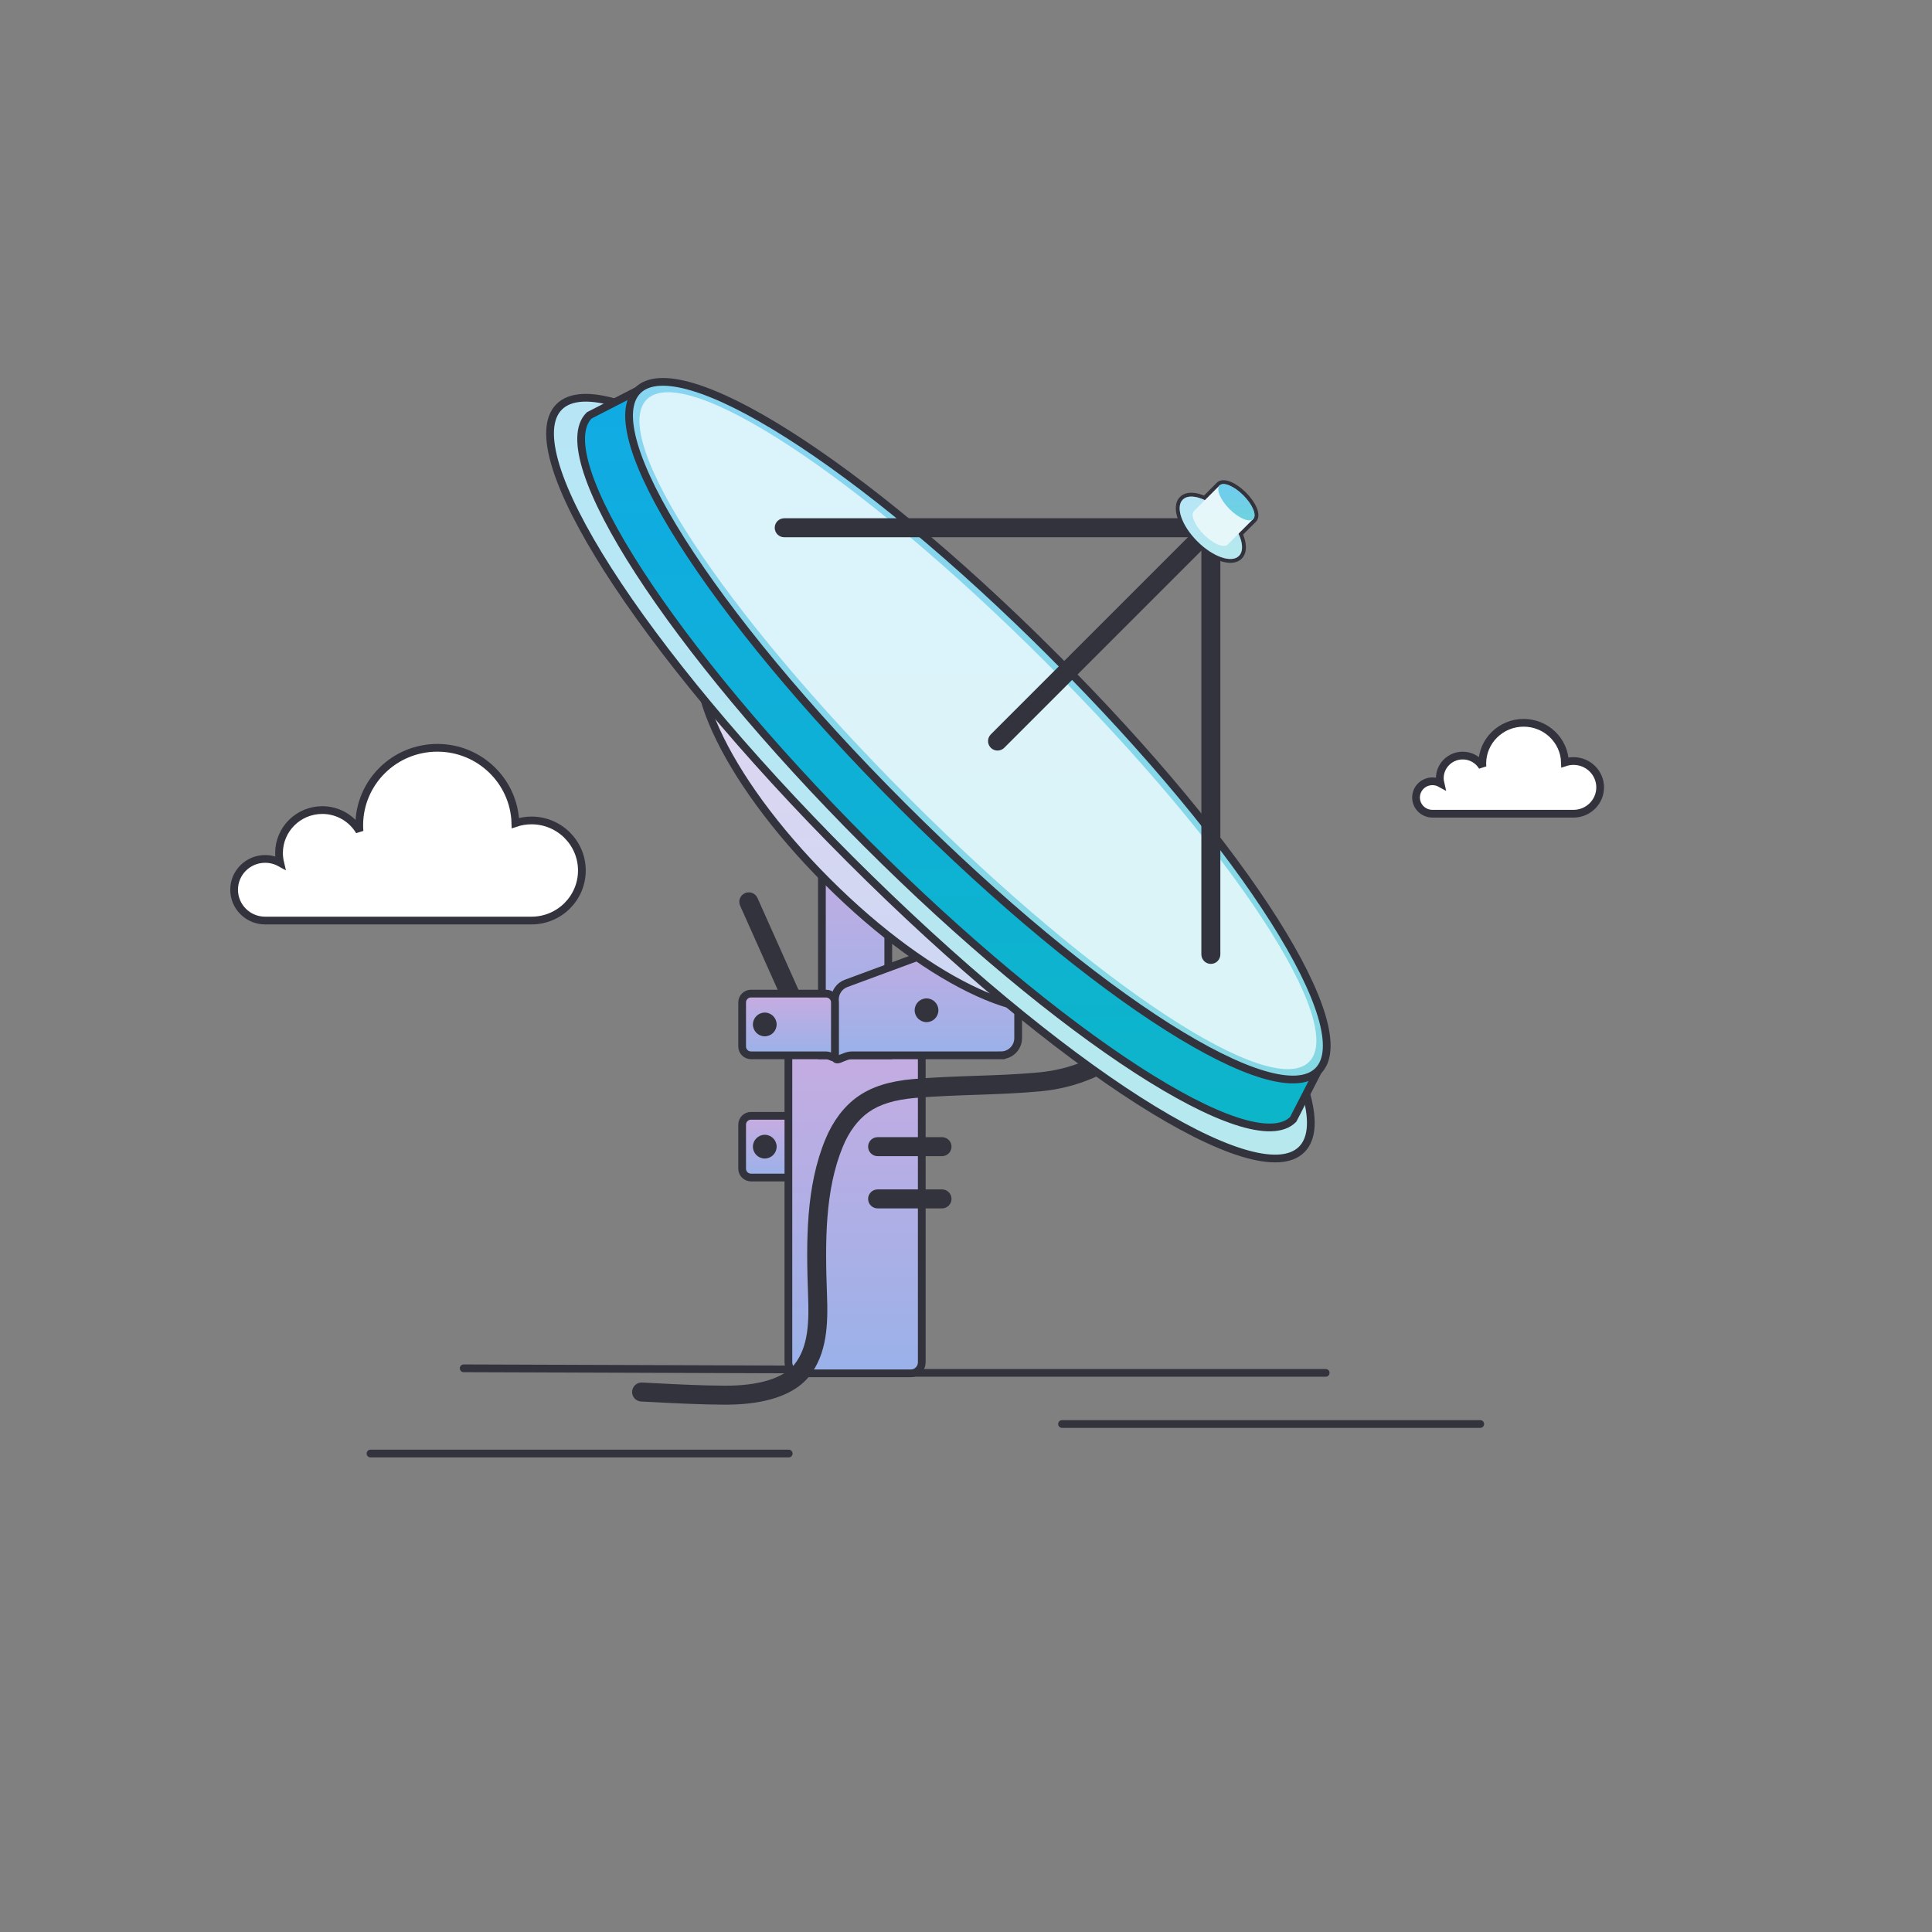 <?xml version="1.0" encoding="UTF-8"?> <svg xmlns="http://www.w3.org/2000/svg" width="250" height="250" viewBox="0 0 250 250" fill="none"><rect x="0" y="0" width="250" height="250" fill="#808080" stroke="none"/><g clip-path="url(#clip0_1_555)"><path d="M60 177.059L102.868 177.206" stroke="#32333C" stroke-linecap="round"></path><path d="M137.427 184.265H191.544" stroke="#32333C" stroke-linecap="round"></path><path d="M47.941 188.088H102.059" stroke="#32333C" stroke-linecap="round"></path><path d="M117.427 177.647H171.544" stroke="#32333C" stroke-linecap="round"></path><path d="M102.281 144.384H97.178C96.546 144.384 96.033 144.897 96.033 145.529V151.226C96.033 151.858 96.546 152.371 97.178 152.371H102.281C102.913 152.371 103.425 151.858 103.425 151.226V145.529C103.425 144.897 102.913 144.384 102.281 144.384Z" fill="white"></path><path d="M102.281 144.384H97.178C96.546 144.384 96.033 144.897 96.033 145.529V151.226C96.033 151.858 96.546 152.371 97.178 152.371H102.281C102.913 152.371 103.425 151.858 103.425 151.226V145.529C103.425 144.897 102.913 144.384 102.281 144.384Z" fill="url(#paint0_linear_1_555)" fill-opacity="0.6"></path><path d="M102.281 144.384H97.178C96.546 144.384 96.033 144.897 96.033 145.529V151.226C96.033 151.858 96.546 152.371 97.178 152.371H102.281C102.913 152.371 103.425 151.858 103.425 151.226V145.529C103.425 144.897 102.913 144.384 102.281 144.384Z" stroke="#32333C"></path><path d="M100.497 148.376C100.497 149.224 99.809 149.912 98.962 149.912C98.114 149.912 97.426 149.224 97.426 148.376C97.426 147.529 98.114 146.841 98.962 146.841C99.809 146.841 100.497 147.529 100.497 148.376Z" fill="#32333C"></path><path d="M117.856 132.563H103.438C102.654 132.563 102.018 133.198 102.018 133.983V176.289C102.018 177.073 102.654 177.709 103.438 177.709H117.856C118.64 177.709 119.276 177.073 119.276 176.289V133.983C119.276 133.198 118.64 132.563 117.856 132.563Z" fill="white"></path><path d="M117.856 132.563H103.438C102.654 132.563 102.018 133.198 102.018 133.983V176.289C102.018 177.073 102.654 177.709 103.438 177.709H117.856C118.64 177.709 119.276 177.073 119.276 176.289V133.983C119.276 133.198 118.64 132.563 117.856 132.563Z" fill="url(#paint1_linear_1_555)" fill-opacity="0.6"></path><path d="M117.856 132.563H103.438C102.654 132.563 102.018 133.198 102.018 133.983V176.289C102.018 177.073 102.654 177.709 103.438 177.709H117.856C118.64 177.709 119.276 177.073 119.276 176.289V133.983C119.276 133.198 118.64 132.563 117.856 132.563Z" stroke="#32333C"></path><path d="M103.983 133.791C103.514 133.791 103.064 133.521 102.86 133.064L95.773 117.199C95.495 116.58 95.773 115.852 96.394 115.575C97.014 115.3 97.741 115.575 98.016 116.196L105.103 132.062C105.381 132.681 105.103 133.408 104.482 133.685C104.32 133.759 104.15 133.794 103.981 133.794L103.983 133.791Z" fill="#32333C"></path><path d="M114.94 108.001H106.356V136.555H114.94V108.001Z" fill="white"></path><path d="M114.94 108.001H106.356V136.555H114.94V108.001Z" fill="url(#paint2_linear_1_555)" fill-opacity="0.6"></path><path d="M114.94 108.001H106.356V136.555H114.94V108.001Z" stroke="#32333C"></path><path d="M129.528 136.557H110.255C109.029 136.557 108.034 137.783 108.034 136.557V129.335C108.034 128.406 108.614 127.573 109.484 127.251L128.756 120.125C130.206 119.589 131.748 120.66 131.748 122.208V134.334C131.748 135.56 130.753 136.555 129.528 136.555V136.557Z" fill="white"></path><path d="M129.528 136.557H110.255C109.029 136.557 108.034 137.783 108.034 136.557V129.335C108.034 128.406 108.614 127.573 109.484 127.251L128.756 120.125C130.206 119.589 131.748 120.66 131.748 122.208V134.334C131.748 135.56 130.753 136.555 129.528 136.555V136.557Z" fill="url(#paint3_linear_1_555)" fill-opacity="0.6"></path><path d="M129.528 136.557H110.255C109.029 136.557 108.034 137.783 108.034 136.557V129.335C108.034 128.406 108.614 127.573 109.484 127.251L128.756 120.125C130.206 119.589 131.748 120.66 131.748 122.208V134.334C131.748 135.56 130.753 136.555 129.528 136.555V136.557Z" stroke="#32333C"></path><path d="M121.428 130.728C121.428 131.575 120.74 132.263 119.892 132.263C119.045 132.263 118.357 131.575 118.357 130.728C118.357 129.88 119.045 129.192 119.892 129.192C120.74 129.192 121.428 129.88 121.428 130.728Z" fill="#32333C"></path><path d="M106.892 128.571H97.178C96.546 128.571 96.033 129.083 96.033 129.715V135.412C96.033 136.045 96.546 136.557 97.178 136.557H106.892C107.524 136.557 108.036 137.19 108.036 136.557V129.715C108.036 129.083 107.524 128.571 106.892 128.571Z" fill="white"></path><path d="M106.892 128.571H97.178C96.546 128.571 96.033 129.083 96.033 129.715V135.412C96.033 136.045 96.546 136.557 97.178 136.557H106.892C107.524 136.557 108.036 137.19 108.036 136.557V129.715C108.036 129.083 107.524 128.571 106.892 128.571Z" fill="url(#paint4_linear_1_555)" fill-opacity="0.6"></path><path d="M106.892 128.571H97.178C96.546 128.571 96.033 129.083 96.033 129.715V135.412C96.033 136.045 96.546 136.557 97.178 136.557H106.892C107.524 136.557 108.036 137.19 108.036 136.557V129.715C108.036 129.083 107.524 128.571 106.892 128.571Z" stroke="#32333C"></path><path d="M100.497 132.563C100.497 133.41 99.809 134.098 98.962 134.098C98.114 134.098 97.426 133.41 97.426 132.563C97.426 131.715 98.114 131.027 98.962 131.027C99.809 131.027 100.497 131.715 100.497 132.563Z" fill="#32333C"></path><path d="M121.897 149.605H113.562C112.884 149.605 112.333 149.054 112.333 148.376C112.333 147.698 112.884 147.148 113.562 147.148H121.897C122.575 147.148 123.126 147.698 123.126 148.376C123.126 149.054 122.575 149.605 121.897 149.605Z" fill="#32333C"></path><path d="M121.897 156.365H113.562C112.884 156.365 112.333 155.815 112.333 155.137C112.333 154.459 112.884 153.909 113.562 153.909H121.897C122.575 153.909 123.126 154.459 123.126 155.137C123.126 155.815 122.575 156.365 121.897 156.365Z" fill="#32333C"></path><path d="M93.955 181.765C93.918 181.765 93.879 181.765 93.842 181.765C90.746 181.753 87.619 181.593 84.595 181.438C84.05 181.411 83.504 181.382 82.961 181.355C82.283 181.32 81.762 180.745 81.794 180.067C81.829 179.389 82.401 178.868 83.082 178.9C83.627 178.927 84.172 178.954 84.72 178.984C87.717 179.136 90.815 179.296 93.852 179.306C98.151 179.323 101.327 178.36 102.767 176.594C104.646 174.289 104.686 170.931 104.568 167.688C104.305 160.495 104.278 153.53 106.813 147.403C107.788 145.047 109.228 143.148 110.972 141.915C112.798 140.625 115.082 139.898 118.168 139.631C120.826 139.4 123.518 139.306 126.125 139.218C128.867 139.124 131.699 139.026 134.458 138.766C138.652 138.37 142.555 136.697 145.454 134.054C145.955 133.597 146.732 133.631 147.188 134.135C147.645 134.636 147.609 135.412 147.107 135.869C143.818 138.869 139.408 140.766 134.686 141.21C131.854 141.478 128.982 141.576 126.206 141.672C123.631 141.76 120.971 141.851 118.377 142.077C115.743 142.308 113.839 142.893 112.385 143.922C111.019 144.888 109.874 146.418 109.076 148.344C106.727 154.014 106.762 160.687 107.015 167.597C107.145 171.147 107.081 175.181 104.664 178.146C102.234 181.126 97.519 181.762 93.95 181.762L93.955 181.765Z" fill="#32333C"></path><path d="M124.666 96.425C138.246 110.006 144.481 124.136 139.615 129.006C134.748 133.875 120.617 127.637 107.037 114.057C93.456 100.476 87.219 86.348 92.088 81.479C96.957 76.61 111.088 82.847 124.666 96.425Z" fill="white"></path><path d="M124.666 96.425C138.246 110.006 144.481 124.136 139.615 129.006C134.748 133.875 120.617 127.637 107.037 114.057C93.456 100.476 87.219 86.348 92.088 81.479C96.957 76.61 111.088 82.847 124.666 96.425Z" fill="url(#paint5_linear_1_555)" fill-opacity="0.3"></path><path d="M124.666 96.425C138.246 110.006 144.481 124.136 139.615 129.006C134.748 133.875 120.617 127.637 107.037 114.057C93.456 100.476 87.219 86.348 92.088 81.479C96.957 76.61 111.088 82.847 124.666 96.425Z" stroke="#32333C"></path><path d="M130.852 90.237C158.308 117.692 174.215 142.962 168.444 148.735C162.671 154.508 137.401 138.599 109.946 111.143C82.492 83.69 66.583 58.42 72.354 52.647C78.124 46.874 103.396 62.783 130.849 90.237H130.852Z" fill="white"></path><path d="M130.852 90.237C158.308 117.692 174.215 142.962 168.444 148.735C162.671 154.508 137.401 138.599 109.946 111.143C82.492 83.69 66.583 58.42 72.354 52.647C78.124 46.874 103.396 62.783 130.849 90.237H130.852Z" fill="url(#paint6_linear_1_555)" fill-opacity="0.3"></path><path d="M130.852 90.237C158.308 117.692 174.215 142.962 168.444 148.735C162.671 154.508 137.401 138.599 109.946 111.143C82.492 83.69 66.583 58.42 72.354 52.647C78.124 46.874 103.396 62.783 130.849 90.237H130.852Z" stroke="#32333C"></path><path d="M170.562 138.572L167.336 144.851C161.951 150.236 137.195 134.206 112.039 109.05C86.882 83.894 70.855 59.138 76.24 53.753L82.519 50.527L170.562 138.569V138.572Z" fill="white"></path><path d="M170.562 138.572L167.336 144.851C161.951 150.236 137.195 134.206 112.039 109.05C86.882 83.894 70.855 59.138 76.24 53.753L82.519 50.527L170.562 138.569V138.572Z" fill="url(#paint7_linear_1_555)"></path><path d="M170.562 138.572L167.336 144.851C161.951 150.236 137.195 134.206 112.039 109.05C86.882 83.894 70.855 59.138 76.24 53.753L82.519 50.527L170.562 138.569V138.572Z" stroke="#32333C"></path><path d="M136.289 84.8C161.445 109.956 175.944 133.187 170.562 138.572C165.177 143.957 141.946 129.455 116.79 104.299C91.636 79.145 77.134 55.915 82.519 50.53C87.904 45.145 111.135 59.646 136.291 84.8H136.289Z" fill="white"></path><path d="M136.289 84.8C161.445 109.956 175.944 133.187 170.562 138.572C165.177 143.957 141.946 129.455 116.79 104.299C91.636 79.145 77.134 55.915 82.519 50.53C87.904 45.145 111.135 59.646 136.291 84.8H136.289Z" fill="url(#paint8_linear_1_555)" fill-opacity="0.5"></path><path d="M136.289 84.8C161.445 109.956 175.944 133.187 170.562 138.572C165.177 143.957 141.946 129.455 116.79 104.299C91.636 79.145 77.134 55.915 82.519 50.53C87.904 45.145 111.135 59.646 136.291 84.8H136.289Z" stroke="#32333C"></path><path d="M135.355 85.734C159.843 110.222 174.261 132.533 169.392 137.402C164.523 142.272 142.214 127.853 117.726 103.365C93.238 78.877 78.82 56.568 83.689 51.699C88.558 46.83 110.869 61.248 135.355 85.734Z" fill="white"></path><path d="M135.355 85.734C159.843 110.222 174.261 132.533 169.392 137.402C164.523 142.272 142.214 127.853 117.726 103.365C93.238 78.877 78.82 56.568 83.689 51.699C88.558 46.83 110.869 61.248 135.355 85.734Z" fill="url(#paint9_linear_1_555)" fill-opacity="0.15"></path><path d="M100.608 69.161C100.387 68.937 100.249 68.633 100.249 68.291C100.249 67.613 100.799 67.063 101.477 67.063H156.684C157.362 67.063 157.912 67.613 157.912 68.291C157.912 68.969 157.362 69.52 156.684 69.52H101.477C101.138 69.52 100.831 69.382 100.608 69.161Z" fill="#32333C"></path><path d="M155.814 124.367C155.593 124.146 155.455 123.837 155.455 123.498V68.294C155.455 67.616 156.006 67.066 156.684 67.066C157.362 67.066 157.912 67.616 157.912 68.294V123.5C157.912 124.178 157.362 124.728 156.684 124.728C156.345 124.728 156.038 124.591 155.814 124.37V124.367Z" fill="#32333C"></path><path d="M128.211 96.764C127.732 96.285 127.732 95.506 128.211 95.027L155.947 67.291C156.426 66.812 157.205 66.812 157.684 67.291C158.163 67.771 158.163 68.549 157.684 69.028L129.948 96.764C129.469 97.243 128.69 97.243 128.211 96.764Z" fill="#32333C"></path><path fill-rule="evenodd" clip-rule="evenodd" d="M162.162 67.159C162.653 66.668 162.079 65.294 160.88 64.096C159.681 62.894 158.308 62.322 157.816 62.813C157.814 62.815 157.812 62.817 157.81 62.819L155.912 64.717C154.704 64.147 153.619 64.082 153.045 64.656C152.08 65.621 152.925 68.034 154.935 70.043C156.944 72.053 159.357 72.898 160.322 71.932C160.897 71.358 160.83 70.271 160.259 69.062L162.162 67.159Z" fill="white"></path><path fill-rule="evenodd" clip-rule="evenodd" d="M162.162 67.159C162.653 66.668 162.079 65.294 160.88 64.096C159.681 62.894 158.308 62.322 157.816 62.813C157.814 62.815 157.812 62.817 157.81 62.819L155.912 64.717C154.704 64.147 153.619 64.082 153.045 64.656C152.08 65.621 152.925 68.034 154.935 70.043C156.944 72.053 159.357 72.898 160.322 71.932C160.897 71.358 160.83 70.271 160.259 69.062L162.162 67.159Z" fill="url(#paint10_linear_1_555)" fill-opacity="0.6"></path><path d="M160.88 64.096L160.526 64.449L160.526 64.449L160.88 64.096ZM162.162 67.159L161.809 66.805L161.809 66.805L162.162 67.159ZM157.816 62.813L158.168 63.168L158.17 63.167L157.816 62.813ZM157.81 62.819L158.164 63.172L158.168 63.168L157.81 62.819ZM155.912 64.717L155.699 65.169L156.017 65.32L156.266 65.071L155.912 64.717ZM153.045 64.656L152.692 64.302L152.692 64.302L153.045 64.656ZM154.935 70.043L155.288 69.689L155.288 69.689L154.935 70.043ZM160.322 71.932L159.969 71.579L159.969 71.579L160.322 71.932ZM160.259 69.062L159.905 68.709L159.656 68.957L159.807 69.276L160.259 69.062ZM160.526 64.449C161.091 65.014 161.492 65.604 161.693 66.086C161.795 66.327 161.835 66.518 161.838 66.65C161.839 66.714 161.83 66.754 161.823 66.777C161.816 66.798 161.81 66.804 161.809 66.805L162.516 67.513C162.764 67.264 162.842 66.936 162.838 66.633C162.833 66.332 162.747 66.012 162.616 65.7C162.353 65.072 161.867 64.376 161.233 63.742L160.526 64.449ZM158.17 63.167C158.171 63.166 158.177 63.159 158.198 63.152C158.221 63.144 158.262 63.136 158.326 63.137C158.458 63.139 158.648 63.18 158.89 63.281C159.371 63.482 159.961 63.883 160.526 64.449L161.234 63.742C160.6 63.107 159.904 62.621 159.275 62.358C158.963 62.227 158.642 62.142 158.341 62.137C158.038 62.133 157.711 62.211 157.463 62.459L158.17 63.167ZM158.168 63.168L158.168 63.168L157.464 62.458C157.459 62.463 157.454 62.468 157.453 62.47L158.168 63.168ZM156.266 65.071L158.164 63.172L157.457 62.465L155.559 64.364L156.266 65.071ZM153.399 65.009C153.559 64.849 153.821 64.744 154.225 64.757C154.63 64.77 155.135 64.904 155.699 65.169L156.125 64.265C155.481 63.961 154.84 63.777 154.257 63.758C153.673 63.739 153.106 63.888 152.692 64.302L153.399 65.009ZM155.288 69.689C154.325 68.726 153.658 67.682 153.346 66.792C153.021 65.865 153.13 65.278 153.399 65.009L152.692 64.302C151.996 64.998 152.044 66.101 152.403 67.123C152.774 68.183 153.535 69.351 154.581 70.397L155.288 69.689ZM159.969 71.579C159.699 71.848 159.113 71.957 158.185 71.632C157.295 71.32 156.252 70.653 155.288 69.689L154.581 70.397C155.627 71.442 156.794 72.204 157.854 72.575C158.877 72.934 159.98 72.982 160.676 72.286L159.969 71.579ZM159.807 69.276C160.073 69.84 160.207 70.346 160.22 70.752C160.234 71.156 160.129 71.419 159.969 71.579L160.676 72.286C161.09 71.871 161.239 71.304 161.22 70.719C161.201 70.136 161.016 69.493 160.711 68.849L159.807 69.276ZM161.809 66.805L159.905 68.709L160.612 69.416L162.516 67.513L161.809 66.805Z" fill="#32333C"></path><path d="M160.322 71.932C159.357 72.898 156.944 72.053 154.935 70.043C152.925 68.033 152.08 65.621 153.045 64.656C154.011 63.69 156.423 64.535 158.433 66.545C160.442 68.554 161.287 70.967 160.322 71.932Z" fill="white"></path><path d="M160.322 71.932C159.357 72.898 156.944 72.053 154.935 70.043C152.925 68.033 152.08 65.621 153.045 64.656C154.011 63.69 156.423 64.535 158.433 66.545C160.442 68.554 161.287 70.967 160.322 71.932Z" fill="url(#paint11_linear_1_555)" fill-opacity="0.3"></path><path d="M157.816 62.813L154.51 66.12C154.018 66.611 154.591 67.984 155.792 69.183C156.991 70.382 158.364 70.957 158.855 70.466L162.162 67.159L157.816 62.813Z" fill="white"></path><path d="M157.816 62.813L154.51 66.12C154.018 66.611 154.591 67.984 155.792 69.183C156.991 70.382 158.364 70.957 158.855 70.466L162.162 67.159L157.816 62.813Z" fill="url(#paint12_linear_1_555)" fill-opacity="0.1"></path><path d="M162.162 67.159C161.671 67.65 160.297 67.078 159.099 65.876C157.9 64.678 157.325 63.304 157.816 62.813C158.307 62.322 159.681 62.894 160.88 64.095C162.078 65.294 162.653 66.668 162.162 67.159Z" fill="white"></path><path d="M162.162 67.159C161.671 67.65 160.297 67.078 159.099 65.876C157.9 64.678 157.325 63.304 157.816 62.813C158.307 62.322 159.681 62.894 160.88 64.095C162.078 65.294 162.653 66.668 162.162 67.159Z" fill="url(#paint13_linear_1_555)" fill-opacity="0.6"></path><path fill-rule="evenodd" clip-rule="evenodd" d="M203.607 98.476C203.221 98.476 202.851 98.542 202.504 98.657C202.421 95.811 200.06 93.53 197.158 93.53C194.204 93.53 191.808 95.895 191.808 98.812C191.808 98.946 191.815 99.078 191.825 99.209C191.308 98.349 190.362 97.77 189.276 97.77C187.639 97.77 186.312 99.081 186.312 100.697C186.312 100.926 186.342 101.148 186.392 101.363C186.086 101.194 185.735 101.098 185.36 101.098C184.187 101.098 183.235 102.037 183.235 103.196C183.235 104.355 184.187 105.294 185.36 105.294C186.534 105.294 202.112 105.294 203.607 105.294C205.513 105.294 207.059 103.768 207.059 101.885C207.059 100.003 205.513 98.476 203.607 98.476Z" fill="white"></path><path d="M203.607 98.476C203.221 98.476 202.851 98.542 202.504 98.657C202.421 95.811 200.06 93.53 197.158 93.53C194.204 93.53 191.808 95.895 191.808 98.812C191.808 98.946 191.815 99.078 191.825 99.209C191.308 98.349 190.362 97.77 189.276 97.77C187.639 97.77 186.312 99.081 186.312 100.697C186.312 100.926 186.342 101.148 186.392 101.363C186.086 101.194 185.735 101.098 185.36 101.098C184.187 101.098 183.235 102.037 183.235 103.196C183.235 104.355 184.187 105.294 185.36 105.294C186.534 105.294 202.112 105.294 203.607 105.294C205.513 105.294 207.059 103.768 207.059 101.885C207.059 100.003 205.513 98.476 203.607 98.476" stroke="#32333C"></path><path fill-rule="evenodd" clip-rule="evenodd" d="M68.773 106.164C68.044 106.164 67.345 106.288 66.691 106.507C66.533 101.1 62.074 96.765 56.593 96.765C51.012 96.765 46.487 101.259 46.487 106.802C46.487 107.056 46.5 107.307 46.518 107.555C45.543 105.922 43.755 104.823 41.704 104.823C38.612 104.823 36.106 107.312 36.106 110.383C36.106 110.819 36.162 111.24 36.257 111.647C35.679 111.328 35.016 111.144 34.308 111.144C32.091 111.144 30.294 112.929 30.294 115.131C30.294 117.333 32.091 119.118 34.308 119.118C36.524 119.118 65.95 119.118 68.773 119.118C72.374 119.118 75.294 116.218 75.294 112.641C75.294 109.064 72.374 106.164 68.773 106.164Z" fill="white"></path><path d="M68.773 106.164C68.044 106.164 67.345 106.288 66.691 106.507C66.533 101.1 62.074 96.765 56.593 96.765C51.012 96.765 46.487 101.259 46.487 106.802C46.487 107.056 46.5 107.307 46.518 107.555C45.543 105.922 43.755 104.823 41.704 104.823C38.612 104.823 36.106 107.312 36.106 110.383C36.106 110.819 36.162 111.24 36.257 111.647C35.679 111.328 35.016 111.144 34.308 111.144C32.091 111.144 30.294 112.929 30.294 115.131C30.294 117.333 32.091 119.118 34.308 119.118C36.524 119.118 65.95 119.118 68.773 119.118C72.374 119.118 75.294 116.218 75.294 112.641C75.294 109.064 72.374 106.164 68.773 106.164" stroke="#32333C"></path></g><defs><linearGradient id="paint0_linear_1_555" x1="99.729" y1="144.384" x2="99.729" y2="152.371" gradientUnits="userSpaceOnUse"><stop stop-color="#A474CC"></stop><stop offset="1" stop-color="#567EDB"></stop></linearGradient><linearGradient id="paint1_linear_1_555" x1="110.647" y1="132.563" x2="110.647" y2="177.709" gradientUnits="userSpaceOnUse"><stop stop-color="#A474CC"></stop><stop offset="1" stop-color="#567EDB"></stop></linearGradient><linearGradient id="paint2_linear_1_555" x1="110.648" y1="108.001" x2="110.648" y2="136.555" gradientUnits="userSpaceOnUse"><stop stop-color="#A474CC"></stop><stop offset="1" stop-color="#567EDB"></stop></linearGradient><linearGradient id="paint3_linear_1_555" x1="119.891" y1="119.985" x2="119.891" y2="136.557" gradientUnits="userSpaceOnUse"><stop stop-color="#A474CC"></stop><stop offset="1" stop-color="#567EDB"></stop></linearGradient><linearGradient id="paint4_linear_1_555" x1="102.035" y1="128.571" x2="102.035" y2="136.557" gradientUnits="userSpaceOnUse"><stop stop-color="#A474CC"></stop><stop offset="1" stop-color="#567EDB"></stop></linearGradient><linearGradient id="paint5_linear_1_555" x1="115.851" y1="79.836" x2="115.851" y2="130.648" gradientUnits="userSpaceOnUse"><stop stop-color="#A474CC"></stop><stop offset="1" stop-color="#567EDB"></stop></linearGradient><linearGradient id="paint6_linear_1_555" x1="120.399" y1="51.469" x2="120.399" y2="149.913" gradientUnits="userSpaceOnUse"><stop stop-color="#10ABE4"></stop><stop offset="1" stop-color="#0DB5C9"></stop></linearGradient><linearGradient id="paint7_linear_1_555" x1="122.88" y1="50.527" x2="122.88" y2="145.892" gradientUnits="userSpaceOnUse"><stop stop-color="#10ABE4"></stop><stop offset="1" stop-color="#0DB5C9"></stop></linearGradient><linearGradient id="paint8_linear_1_555" x1="126.54" y1="49.412" x2="126.54" y2="139.689" gradientUnits="userSpaceOnUse"><stop stop-color="#10ABE4"></stop><stop offset="1" stop-color="#0DB5C9"></stop></linearGradient><linearGradient id="paint9_linear_1_555" x1="126.54" y1="50.758" x2="126.54" y2="138.344" gradientUnits="userSpaceOnUse"><stop stop-color="#10ABE4"></stop><stop offset="1" stop-color="#0DB5C9"></stop></linearGradient><linearGradient id="paint10_linear_1_555" x1="160.125" y1="62.458" x2="160.125" y2="67.243" gradientUnits="userSpaceOnUse"><stop stop-color="#10ABE4"></stop><stop offset="1" stop-color="#0DB5C9"></stop></linearGradient><linearGradient id="paint11_linear_1_555" x1="156.684" y1="64.256" x2="156.684" y2="72.332" gradientUnits="userSpaceOnUse"><stop stop-color="#10ABE4"></stop><stop offset="1" stop-color="#0DB5C9"></stop></linearGradient><linearGradient id="paint12_linear_1_555" x1="158.248" y1="62.813" x2="158.248" y2="70.641" gradientUnits="userSpaceOnUse"><stop stop-color="#10ABE4"></stop><stop offset="1" stop-color="#0DB5C9"></stop></linearGradient><linearGradient id="paint13_linear_1_555" x1="159.989" y1="62.637" x2="159.989" y2="67.335" gradientUnits="userSpaceOnUse"><stop stop-color="#10ABE4"></stop><stop offset="1" stop-color="#0DB5C9"></stop></linearGradient><clipPath id="clip0_1_555"><rect width="250" height="250" fill="white"></rect></clipPath></defs></svg> 